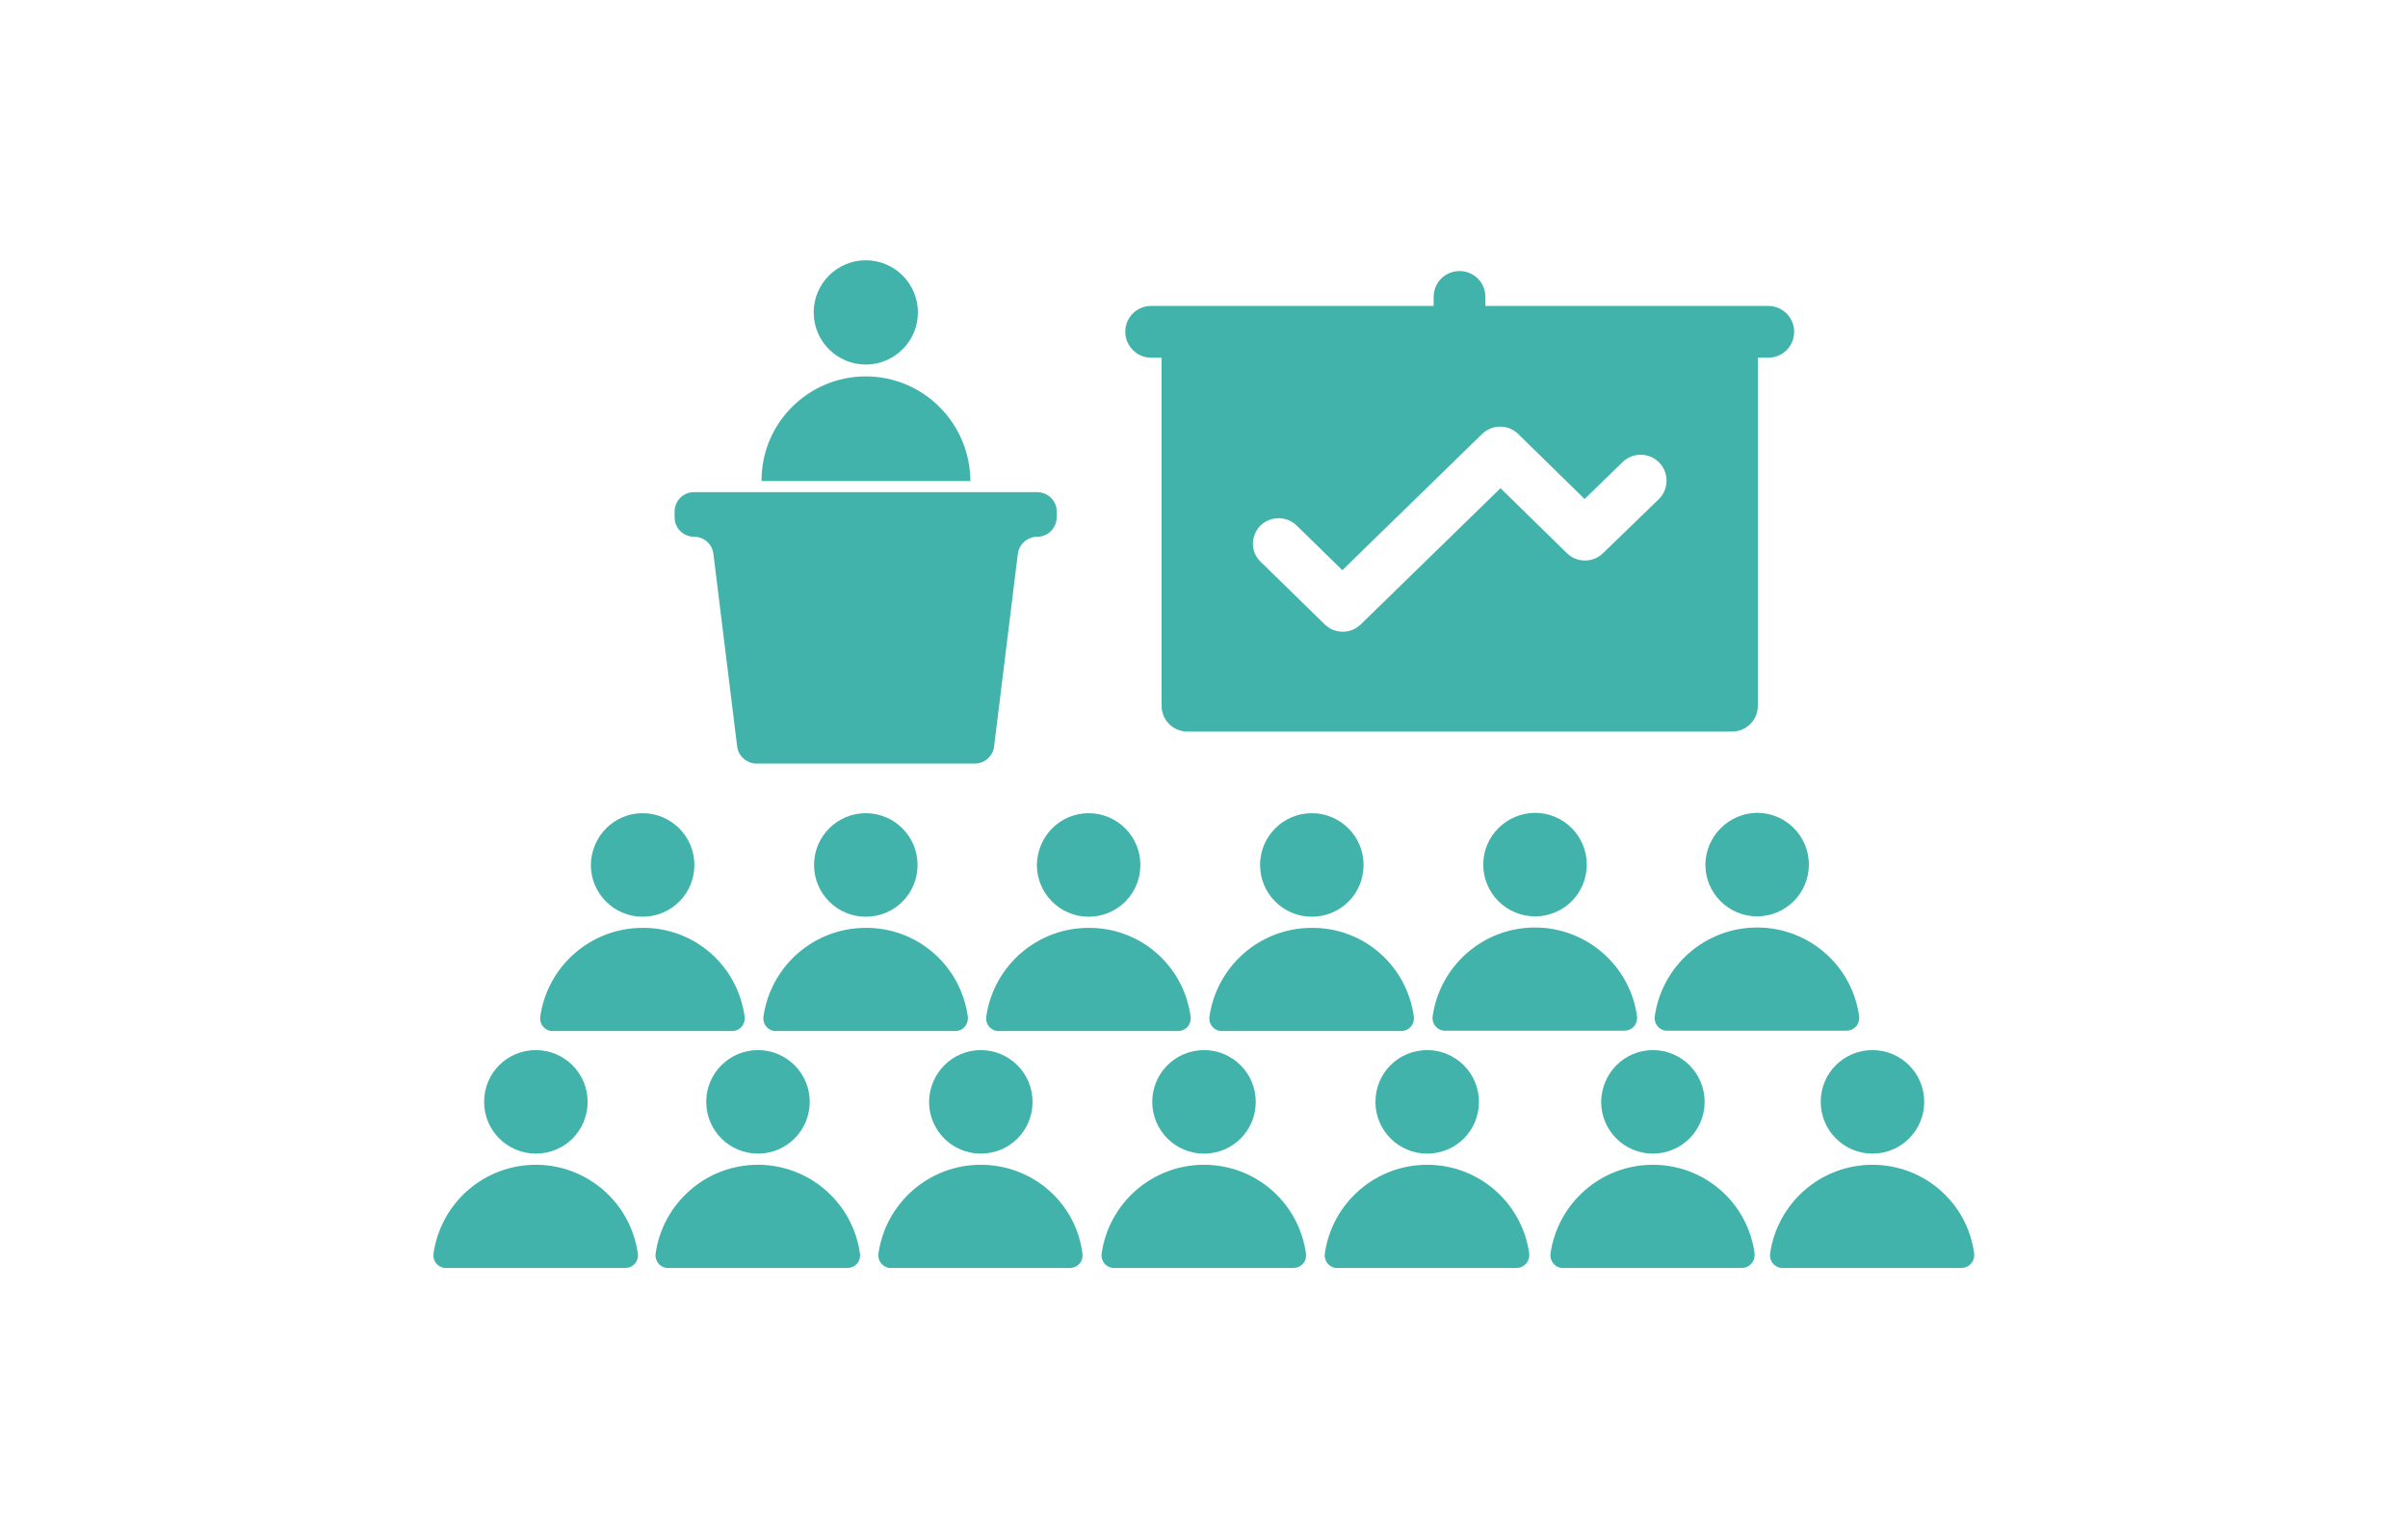 <?xml version="1.0" encoding="utf-8"?>
<!-- Generator: Adobe Illustrator 25.0.0, SVG Export Plug-In . SVG Version: 6.00 Build 0)  -->
<svg version="1.1" id="conference" xmlns="http://www.w3.org/2000/svg" xmlns:xlink="http://www.w3.org/1999/xlink" x="0px" y="0px"
	 viewBox="0 0 670 425.2" style="enable-background:new 0 0 670 425.2;" xml:space="preserve">
<style type="text/css">
	.st0{fill:url(#長方形_703_のコピー_2_1_);fill-opacity:0;}
	.st1{fill-rule:evenodd;clip-rule:evenodd;fill:#41B3AA;}
</style>
<linearGradient id="長方形_703_のコピー_2_1_" gradientUnits="userSpaceOnUse" x1="212.265" y1="0.67" x2="457.766" y2="425.89" gradientTransform="matrix(1 0 0 -1 0 425.89)">
	<stop  offset="0" style="stop-color:#D0D7DD"/>
	<stop  offset="2.000000e-03" style="stop-color:#D0D7DD"/>
	<stop  offset="0.993" style="stop-color:#ECF3F9"/>
	<stop  offset="1" style="stop-color:#ECF3F9"/>
</linearGradient>
<path id="長方形_703_のコピー_2" class="st0" d="M20,0h630c11,0,20,9,20,20v385.2c0,11-9,20-20,20H20c-11,0-20-9-20-20V20
	C0,9,9,0,20,0z"/>
<path id="シェイプ_602" class="st1" d="M240.9,72.4c8,0,14.5,6.5,14.5,14.5s-6.5,14.5-14.5,14.5c-8,0-14.5-6.5-14.5-14.5
	C226.4,78.9,232.9,72.4,240.9,72.4z M240.9,104.7c-16,0-29.1,13-29,29.1l0,0h58.1C269.9,117.7,256.9,104.7,240.9,104.7
	C240.9,104.7,240.9,104.7,240.9,104.7z M288.6,136.9h-95.5c-3,0-5.4,2.4-5.4,5.4c0,0,0,0,0,0v1.6c0,3,2.4,5.4,5.4,5.4c0,0,0,0,0,0
	l0,0c2.7,0,5.1,2,5.4,4.8l6.6,53.5c0.3,2.7,2.7,4.8,5.4,4.8h60.7c2.7,0,5.1-2,5.4-4.8l6.6-53.5c0.3-2.7,2.7-4.8,5.4-4.8l0,0
	c3,0,5.4-2.4,5.4-5.4c0,0,0,0,0,0v-1.6C294.1,139.4,291.6,136.9,288.6,136.9C288.6,136.9,288.6,136.9,288.6,136.9L288.6,136.9z
	 M178.8,226.2c7.9,0,14.4,6.4,14.4,14.4s-6.4,14.4-14.4,14.4c-7.9,0-14.4-6.4-14.4-14.4c0,0,0,0,0,0
	C164.5,232.6,170.9,226.2,178.8,226.2z M178.8,258.1c-14.4,0-26.5,10.6-28.5,24.8c-0.2,1.9,1.1,3.6,3,3.9c0.1,0,0.3,0,0.4,0h50
	c1.9,0,3.5-1.5,3.5-3.5c0-0.1,0-0.3,0-0.4C205.3,268.6,193.2,258,178.8,258.1z M240.9,226.2c7.9,0,14.4,6.4,14.4,14.4
	s-6.4,14.4-14.4,14.4c-7.9,0-14.4-6.4-14.4-14.4c0,0,0,0,0,0C226.5,232.6,233,226.2,240.9,226.2z M240.9,258.1
	c-14.4,0-26.5,10.6-28.5,24.8c-0.2,1.9,1.1,3.6,3,3.9c0.1,0,0.3,0,0.4,0h50c1.9,0,3.5-1.5,3.5-3.5c0-0.1,0-0.3,0-0.4
	C267.4,268.6,255.2,258,240.9,258.1z M302.9,226.2c7.9,0,14.4,6.4,14.4,14.4s-6.4,14.4-14.4,14.4c-7.9,0-14.4-6.4-14.4-14.4
	c0,0,0,0,0,0C288.6,232.6,295,226.2,302.9,226.2z M302.9,258.1c-14.4,0-26.5,10.6-28.5,24.8c-0.2,1.9,1.1,3.6,3,3.9
	c0.1,0,0.3,0,0.4,0h50c1.9,0,3.5-1.5,3.5-3.5c0-0.1,0-0.3,0-0.4C329.4,268.6,317.3,258,302.9,258.1z M365,226.2
	c7.9,0,14.4,6.4,14.4,14.4s-6.4,14.4-14.4,14.4c-7.9,0-14.4-6.4-14.4-14.4c0,0,0,0,0,0C350.6,232.6,357.1,226.2,365,226.2z
	 M365,258.1c-14.4,0-26.5,10.6-28.5,24.8c-0.2,1.9,1.1,3.6,3,3.9c0.1,0,0.3,0,0.4,0h50c1.9,0,3.5-1.5,3.5-3.5c0-0.1,0-0.3,0-0.4
	C391.5,268.6,379.4,258,365,258.1z M210.9,292.1c7.9,0,14.4,6.4,14.4,14.4c0,7.9-6.4,14.4-14.4,14.4c-7.9,0-14.4-6.4-14.4-14.4
	c0,0,0,0,0,0C196.5,298.5,203,292.1,210.9,292.1L210.9,292.1z M210.9,324c-14.4,0-26.5,10.6-28.5,24.8c-0.2,1.9,1.1,3.6,3,3.9
	c0.1,0,0.3,0,0.4,0h50c1.9,0,3.5-1.5,3.5-3.4c0-0.1,0-0.3,0-0.4C237.4,334.6,225.2,324,210.9,324L210.9,324z M149.1,292.1
	c7.9,0,14.4,6.4,14.4,14.4s-6.4,14.4-14.4,14.4c-7.9,0-14.4-6.4-14.4-14.4c0,0,0,0,0,0C134.7,298.5,141.1,292.1,149.1,292.1
	L149.1,292.1z M149.1,324c-14.4,0-26.5,10.6-28.5,24.8c-0.2,1.9,1.1,3.6,3,3.9c0.1,0,0.3,0,0.4,0h50c1.9,0,3.5-1.5,3.5-3.4
	c0-0.1,0-0.3,0-0.4C175.6,334.6,163.4,324,149.1,324L149.1,324z M272.9,292.1c7.9,0,14.4,6.4,14.4,14.4s-6.4,14.4-14.4,14.4
	c-7.9,0-14.4-6.4-14.4-14.4c0,0,0,0,0,0C258.6,298.5,265,292.1,272.9,292.1L272.9,292.1z M272.9,324c-14.4,0-26.5,10.6-28.5,24.8
	c-0.2,1.9,1.1,3.6,3,3.9c0.1,0,0.3,0,0.4,0h49.9c1.9,0,3.5-1.5,3.5-3.4c0-0.1,0-0.3,0-0.4C299.5,334.6,287.3,324,272.9,324
	L272.9,324z M335,292.1c7.9,0,14.4,6.4,14.4,14.4s-6.4,14.4-14.4,14.4c-7.9,0-14.4-6.4-14.4-14.4c0,0,0,0,0,0
	C320.6,298.5,327.1,292.1,335,292.1z M335,324c-14.4,0-26.5,10.6-28.5,24.8c-0.2,1.9,1.1,3.6,3,3.9c0.1,0,0.3,0,0.4,0h50
	c1.9,0,3.5-1.5,3.5-3.4c0-0.1,0-0.3,0-0.4C361.5,334.6,349.4,324,335,324z M397.1,292.1c7.9,0,14.4,6.4,14.4,14.4
	s-6.4,14.4-14.4,14.4c-7.9,0-14.4-6.4-14.4-14.4c0,0,0,0,0,0C382.7,298.5,389.1,292.1,397.1,292.1z M397.1,324
	c-14.4,0-26.5,10.6-28.5,24.8c-0.2,1.9,1.1,3.6,3,3.9c0.1,0,0.3,0,0.4,0H422c1.9,0,3.5-1.6,3.5-3.5c0-0.2,0-0.3,0-0.5
	C423.5,334.5,411.4,324,397.1,324z M459.9,292.1c7.9,0,14.4,6.4,14.4,14.4c0,7.9-6.4,14.4-14.4,14.4c-7.9,0-14.4-6.4-14.4-14.4
	c0,0,0,0,0,0C445.6,298.5,452,292.1,459.9,292.1z M459.9,324c-14.4,0-26.5,10.6-28.5,24.8c-0.2,1.9,1.1,3.6,3,3.9c0.1,0,0.3,0,0.4,0
	h49.9c1.9,0,3.5-1.6,3.5-3.5c0-0.2,0-0.3,0-0.5C486.3,334.5,474.2,324,459.9,324z M427.1,226.1c7.9,0,14.4,6.4,14.4,14.4
	s-6.4,14.4-14.4,14.4c-7.9,0-14.4-6.4-14.4-14.4c0,0,0,0,0,0C412.7,232.6,419.1,226.2,427.1,226.1L427.1,226.1z M427.1,258
	c-14.4,0-26.5,10.6-28.5,24.8c-0.2,1.9,1.1,3.6,3,3.9c0.1,0,0.3,0,0.4,0h50c1.9,0,3.5-1.5,3.5-3.5c0-0.1,0-0.3,0-0.4
	C453.6,268.6,441.4,258,427.1,258L427.1,258z M488.9,226.1c7.9,0,14.4,6.4,14.4,14.4c0,7.9-6.4,14.4-14.4,14.4
	c-7.9,0-14.4-6.4-14.4-14.4c0,0,0,0,0,0C474.6,232.6,481,226.2,488.9,226.1L488.9,226.1z M488.9,258c-14.4,0-26.5,10.6-28.5,24.8
	c-0.2,1.9,1.1,3.6,3,3.9c0.1,0,0.3,0,0.4,0h50c1.9,0,3.5-1.5,3.5-3.5c0-0.1,0-0.3,0-0.4C515.4,268.6,503.3,258,488.9,258L488.9,258z
	 M521,292.1c7.9,0,14.4,6.4,14.4,14.4c0,7.9-6.4,14.4-14.4,14.4c-7.9,0-14.4-6.4-14.4-14.4c0,0,0,0,0,0
	C506.6,298.5,513,292.1,521,292.1L521,292.1z M521,324c-14.4,0-26.5,10.6-28.5,24.8c-0.2,1.9,1.1,3.6,3,3.9c0.1,0,0.3,0,0.4,0h49.9
	c1.9,0,3.5-1.6,3.5-3.5c0-0.2,0-0.3,0-0.5C547.4,334.5,535.3,324,521,324L521,324z M320.3,99.5h2.9v96.8c0,4,3.2,7.2,7.2,7.2h151.5
	c4,0,7.2-3.2,7.2-7.2V99.5h2.9c4,0,7.2-3.2,7.2-7.2c0-4-3.2-7.2-7.2-7.2c0,0-0.1,0-0.1,0h-78.6v-2.5c0-4-3.2-7.2-7.2-7.2
	c-4,0-7.2,3.2-7.2,7.2l0,0v2.5h-78.6c-4,0-7.2,3.2-7.2,7.2C313.1,96.2,316.3,99.5,320.3,99.5C320.3,99.5,320.3,99.5,320.3,99.5z
	 M350.6,146.3c2.8-2.8,7.3-2.9,10.2-0.1l12.7,12.4l38.9-37.9c2.8-2.7,7.2-2.7,10,0l18.5,18.1l10.5-10.2c2.8-2.8,7.4-2.8,10.2,0
	c2.8,2.8,2.8,7.4,0,10.2c0,0-0.1,0.1-0.1,0.1L446,153.9c-2.8,2.7-7.2,2.7-10,0l-18.5-18.1l-38.9,37.9c-2.8,2.7-7.2,2.7-10,0
	l-17.7-17.3C347.9,153.7,347.9,149.2,350.6,146.3L350.6,146.3z"/>
</svg>
